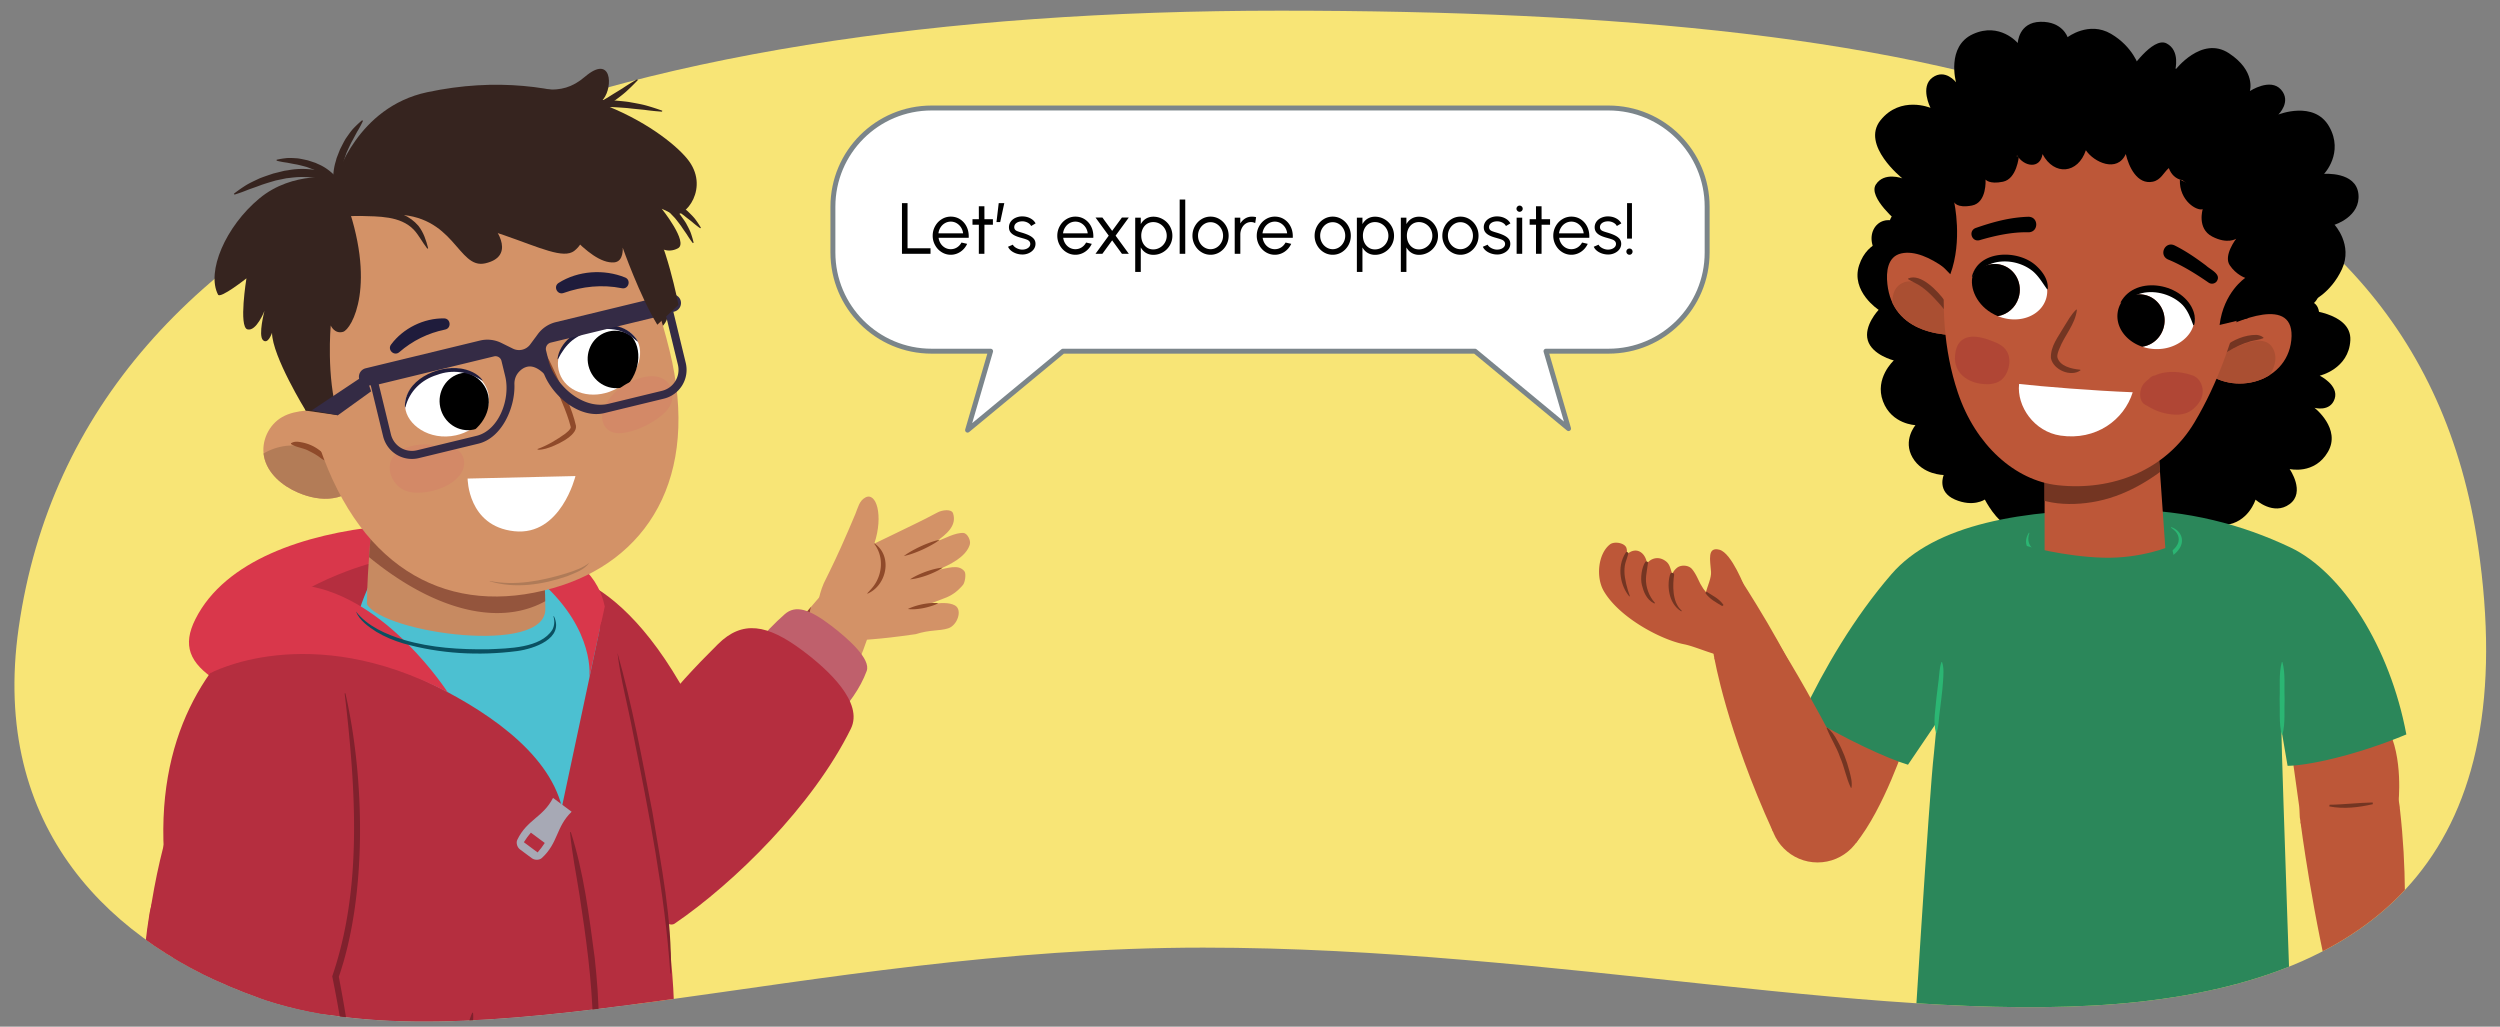 <svg version="1.1" id="Layer_2" xmlns="http://www.w3.org/2000/svg" xmlns:xlink="http://www.w3.org/1999/xlink" x="0" y="0" width="760" height="312.112" xml:space="preserve"><rect width="100%" height="100%" fill="#808080" stroke="none"/><switch><g><defs><path id="SVGID_1_" d="M753.35 166.201c13.277 91.04-28.757 130.09-102.702 138.306-74.2 8.244-177.859-16.432-284.828-16.432-121.852 0-222.958 38.145-287.566 15.063-44.463-15.885-81.29-51.299-72.577-112.288C24.848 56.652 183.391 3.247 389.099 3.247S734.178 34.742 753.35 166.201z"/></defs><use xlink:href="#SVGID_1_" overflow="visible" fill="#f8e576"/><clipPath id="SVGID_00000149360530392878900310000008673797132318027196_"><use xlink:href="#SVGID_1_" overflow="visible"/></clipPath><g clip-path="url(#SVGID_00000149360530392878900310000008673797132318027196_)"><path id="XMLID_581_" d="M638.409 461.269c.791 26.006 0 86.73 0 86.73l18.169 3.711 9.544-5.983 6.478-80.522-34.191-3.936z" fill="#bd5738"/><defs><path id="XMLID_580_" d="M637.753 553.196c.306 2.555.889 7.723 9.589 13.052 1.372 1.448 2.894 2.707 4.096 3.645 4.601 3.592 10.076 6.121 15.82 7.216 8.936 1.703 28.034.385 25.039-13.3-1.365-6.235-7.244-9.331-12.018-11.924-4.143-2.25-7.969-4.246-11.135-7.297-8.932-4.602-18.722 2.906-18.722 2.906s-5.237.583-11.513-6.683c-1.156 2.972-2.044 4.969-1.156 12.385z"/></defs><use xlink:href="#XMLID_580_" overflow="visible" fill="#fbbc77"/><clipPath id="XMLID_00000119105792273938189440000017145017107145383839_"><use xlink:href="#XMLID_580_" overflow="visible"/></clipPath><path d="M639.37 554.947c.743.56 1.492 1.113 2.245 1.659.307.167.536.37.702.593 3.122 2.371 6.215 4.702 9.245 7.27 1.465 1.241 3.096 2.28 4.761 3.272.009-.077.013-.152.025-.23 1.036-6.341 9.038-10.662 14.683-11.851 6.839-1.441 16.318-.204 21.756 4.401.55.466.621 1.275.359 1.934 4.319 3.157 4.893 8.853.191 12.759-6 4.984-14.561 6.68-22.086 5.056-1.453-.314-3.346-.881-5.296-1.684-.747 1.452-2.361 2.464-4.224 1.944-5.208-1.454-10.337-5.681-14.165-9.424-3.839-3.754-8.682-7.887-11.404-12.493-1.114-1.887 1.253-4.664 3.208-3.206z" clip-path="url(#XMLID_00000119105792273938189440000017145017107145383839_)" fill="#ffe3c6"/><path d="M689.471 559.095c-5.251-3.609-12.09-3.102-18.123-2.317-6.184.868-11.721 4.698-15.087 9.956-.042.085-.189.03-.161-.065.386-1.589 1.236-3.061 2.292-4.319 5.456-6.472 14.39-8.098 22.455-7.314 3.151.361 6.913 1.054 8.754 3.945.05.08-.057.175-.13.114z" fill="#ac8151"/><path d="M638.407 554.401c4.574 2.129 8.616 5.225 12.445 8.467 10.082 9.068 24.897 12.792 37.806 8.182 1.385-.47 2.732-1.636 3.299-1.827-1.397 2.086-4.149 3.239-6.541 3.932-12.471 3.251-26.011-.635-35.374-9.336-3.756-3.293-7.774-6.164-11.727-9.272-.079-.056.002-.194.092-.146z" fill="#ac8151"/><path id="XMLID_577_" d="M604.562 464.73c-7.844 24.807-23.62 83.452-23.62 83.452l-18.493-1.377-7.554-8.356 15.697-79.243 33.97 5.524z" fill="#bd5738"/><defs><path id="XMLID_576_" d="M582.348 543.126c-7.976 4.082-12.816 1.33-12.816 1.33s-7.293-11.093-17.077-10.601c-3.856 1.49-8.054 1.723-12.624 2.058-5.267.386-11.725.772-14.732 5.973-6.6 11.416 11.271 20.703 20.266 22.9 5.782 1.412 11.7 1.381 17.074-.004 1.403-.361 3.2-.885 4.906-1.648 9.762-1.263 11.731-5.805 12.721-8.044 2.875-6.496 2.573-8.721 2.282-11.964z"/></defs><use xlink:href="#XMLID_576_" overflow="visible" fill="#fbbc77"/><clipPath id="XMLID_00000119112210918280779920000013756375314423923641_"><use xlink:href="#XMLID_576_" overflow="visible"/></clipPath><path d="M578.044 556.031c-.862.205-1.728.401-2.597.589a1.789 1.789 0 0 0-.833.253c-3.628.878-7.218 1.732-10.812 2.831-1.738.531-3.579.805-5.439 1.021.012-.075.03-.147.039-.224.744-6.313-5.713-13.697-10.777-17.184-6.135-4.224-15.521-7.082-21.971-5.111-.653.2-.941.919-.871 1.64-4.986 1.102-7.09 6.137-3.669 11.742 4.365 7.153 12.074 12.341 19.701 14.014 1.473.323 3.435.597 5.516.676.316 1.661 1.58 3.281 3.501 3.586 5.368.853 11.42-.897 16.098-2.75 4.691-1.857 10.444-3.641 14.3-6.759 1.579-1.277.079-4.85-2.186-4.324z" clip-path="url(#XMLID_00000119112210918280779920000013756375314423923641_)" fill="#ffe3c6"/><path d="M528.999 538.554c5.134-3.282 14.46 1.919 19.073 4.709 4.322 2.771 7.766 6.869 9.805 11.558.641 1.58 1.049 3.289.993 4.992-.002.097-.15.114-.172.018-2.84-10.085-10.713-16.254-20.151-19.846-3.032-1.085-6.25-2.028-9.471-1.275-.086.034-.158-.103-.077-.156z" fill="#ac8151"/><path d="M579.148 556.105c-4.888 1.217-9.714 2.266-14.466 3.835-4.835 1.639-10.03 2.08-15.099 1.662-5.073-.442-10.057-2.041-14.52-4.44-4.39-2.319-9.193-5.19-11.152-10.004-.04-.093.103-.165.155-.078 1.368 2.101 3.223 3.733 5.212 5.171 9.922 7.282 23.161 10.302 35.031 6.495 4.798-1.494 9.759-2.743 14.816-2.814.097-.006.123.153.023.173z" fill="#ac8151"/><path d="M696.671 326.191s4.998 108.04 1.817 138.413c0 0-19.129 14.562-64.911 3.692 0 0-4.458-114.921-5.384-145.84l68.478 3.735z" fill="#1f3557"/><path d="M647.284 320.242s-16.698 118.693-27.317 149.371c0 0-27.548 3.658-60.664-11.604 0 0 19.099-115.045 21.954-135.248l66.027-2.519z" fill="#1f3557"/><path d="m581.257 322.762-.391 1.64-1.645 6.907s39.288 17.707 73.596 12.174c34.308-5.534 44.268-11.621 44.268-11.621v-2.767l-115.828-6.333z" fill="#11263f"/><path d="M579.233 225.864s-6.478 19.909-15.097 30.528l-20.955-25.449 14.148-12.352 21.904 7.273zM729.11 244.288s1.651-14.17-3.424-23.222l-29.17 6.588 2.724 19.541 29.87-2.907z" fill="#bd5738"/><path d="M690.728 72.671c9.023.921 9.704 10.049 2.669 10.932 0 0 11.347.661 11.574 4.857s-4.993 5.603-4.993 5.603 14.978.646 14.524 9.378c-.454 8.732-9.305 10.763-9.305 10.763s5.9 2.926 4.539 7.029c-1.362 4.103-6.127 2.741-6.127 2.741s8.17 6.354 4.085 13.389c-4.085 7.035-11.651 5.22-11.651 5.22s4.916 7.035 0 10.666c-4.916 3.631-10.362-1.362-10.362-1.362s-2.131 7.035-9.305 7.716c-7.173.681-11.694-2.723-11.694-2.723s1.721 4.458-8.838 5.406c-10.559.948-12.265-4.509-12.265-4.509l-5.935-45.151 30.48-42.922 22.604 2.967z"/><path d="M591.127 54.575s-6.665 1.859-7.123 5.103c-.384 2.723.53 4.377.53 4.377s-7.698-1.282-9.583 1.972c-1.821 3.142.329 6.547.329 6.547s-7.466.033-10.101 8.038c-2.635 8.005 5.929 13.578 5.929 13.578s-4.611 4.82-3.294 9.286c1.318 4.466 7.905 6.1 7.905 6.1s-5.929 5.392-3.294 12.419c2.635 7.027 9.882 7.247 9.882 7.247s-3.953 4.611-.878 9.882c3.074 5.27 9.462 5.27 9.462 5.27s-2.178 5.051 3.403 7.466 9.094 0 9.094 0 3.568 7.027 7.603 8.125c4.035 1.098 12.819-1.318 12.819-1.318s1.7 4.6 6.34 3.727c4.64-.873 6.397-6.363 6.397-6.363l9.223-46.456-11.596-46.212-43.047-8.788z"/><g><path d="M574.968 174.589c13.187-15.261 39.946-19.843 70.908-19.663 19.239.112 35.769 4.562 50.38 11.483 15.771 7.47 30.296 30.296 35.276 56.857-15.564 6.505-30.214 9.507-36.107 9.545l-1.895-11.092c.2 12.226 3.555 107.376 3.555 107.376-39.713 11.547-78.286 10.171-115.79-3.32 0 0 5.187-84.805 6.614-96.714l.919-9.572-8.801 12.985c-5.991-1.776-18.955-7.637-31.957-15.538 6.483-13.619 15.492-29.148 26.898-42.347z" fill="#2b875a"/></g><g fill="#bd5738"><circle cx="714.334" cy="246.904" r="15.272"/><path d="M728.21 310.204s5.456-28.477 1.374-64.16l-30.243 3.752s3.679 28.975 10.608 56.112l18.261 4.296z"/></g><g fill="#bd5738"><circle cx="552.544" cy="247.693" r="14.491"/><circle cx="530.481" cy="197.416" r="9.661"/><path d="M521.141 199.895s3.722 22.067 17.897 53.058l26.181-12.278s-11.839-25.058-26.071-47.503l-18.007 6.723z"/></g><g><path d="M562.678 239.52c-1.468-3.023-1.937-6.256-3.297-9.306-1.067-3.176-2.906-5.804-4.105-8.944l.139-.104c1.404 1.038 2.309 2.501 3.123 3.969 1.66 2.93 2.872 6.1 3.71 9.354.397 1.624.886 3.253.602 5.003l-.172.028z" fill="#733522"/></g><g><path d="M708.179 244.635c1.883.01 4.618-.211 6.526-.331 2.182-.146 4.368-.32 6.576-.354l.074.521c-4.326.993-8.833 1.535-13.244.685.001.001.068-.521.068-.521z" fill="#733522"/></g><g><path id="XMLID_17_" d="M703.307 330.737c3.475-.213 4.057-5.402 5.858-7.682 1.801-2.28-2.291-5.184-.675-2.714 2.045 4.104 2.196 8.455 1.398 12.92-.567 3.173-1.854 6.448-.797 9.527.44 1.282.68 2.315 2.015 2.382 2.01.101 3.204-1.929 3.895-3.445 1.825-4 3.242-8.594 3.033-13.477.852 5.858-1.089 12.688-1.63 17.119-.203 1.664 1.137 3.911 2.802 3.939 1.288.021 2.372-.933 3.115-1.979 1.378-1.941 2.015-4.314 2.628-6.633.646-2.445.862-4.65 1.019-7.17 1.143 5.336.796 11.611.796 11.611.012.896.027 1.811.329 2.66.301.849.947 1.634 1.812 1.852.762.192 1.575-.087 2.175-.58.6-.492 1.016-1.175 1.365-1.873.619-1.238 1.027-2.574 1.267-3.944.554.939.932 1.104.932 1.104.673.462 1.628.264 2.223-.272.595-.537.894-1.332 1.082-2.119.685-2.869.141-5.95-.981-8.715-1.122-2.765-3.064-7.416-4.726-9.897-1.231-6.134-1.914-9.626-3.293-15.92 0 0-17.365-18.666-17.407-18.813 0 0-1.883 12.671-2.76 15.479-.877 2.808-5.598 13.018-7.117 16.176-1.518 3.158-1.834 10.676 1.642 10.464z" fill="#bd5738"/><path d="M733.329 342.291c-.476-1.102-.299-2.026-.407-3.021-.104-.978-.211-1.956-.429-2.923-.252-2.065-1.271-3.769-1.259-5.925l.169-.087c1.751 1.425 2.041 3.686 2.617 5.711.255 2.008.807 4.501-.504 6.279l-.187-.034zM725.849 333.506c-.69-.147-.652-.481-.77-.757-.109-.283-.166-.569-.233-.845-.036-.282-.079-.555-.091-.831-.019-.283-.129-.495.317-.971l.176-.07c.662.068.723.417.848.701.132.291.207.592.279.885.041.299.083.59.078.883-.013.299.135.54-.42.962l-.184.043zM718.208 329.694c-.655-.195-.582-.429-.684-.658-.092-.225-.144-.454-.212-.68-.037-.233-.085-.463-.101-.706-.022-.246-.138-.443.321-.889l.176-.069c.644.028.696.31.824.55.134.242.218.503.295.765.047.269.091.539.076.816-.025.273.107.545-.507.856l-.188.015z" fill="#803b26"/></g><g><path d="M518.746 192.11c1.083.135 8.808 30.463 8.808 30.463s21.662-8.984 21.12-10.566c-4.343-12.678-19.677-36.102-19.677-36.102l-10.251 16.205z" fill="#bd5738"/><path d="M524.404 186.17a4.957 4.957 0 0 0-.392-.486c.663.704.671.738.392.486z" fill="#ce7f49"/><path d="M489.437 165.497c1.335-1.038 4.605-.456 5.026 1.17.169.655.154 1.28.092 1.898 1.139-1.077 2.778-1.707 4.284-.654 1.113.78 1.592 2.004 1.887 3.326 1.308-1.649 3.717-2.273 5.869-.472 1.111.931 1.254 2.402 1.744 3.604.013.032.031.065.044.098a4.83 4.83 0 0 1 1.429-1.857c1.187-.957 3.512-.893 4.597.433 1.145 1.398 1.757 2.985 2.545 4.531.085.109.735 1.222.936 1.502.239.308.482.613.726.917a57.454 57.454 0 0 0 3.088 3.573c.252.269 1.88 1.693.64.718.418.327 7.281.535 7.427.875 5.072 2.977 2.79 13.292-.961 14.461-4.32 1.35-12.374-2.887-16.861-3.767-6.971-1.368-19.636-8.043-24.379-16.138-2.497-4.258-1.746-11.416 1.867-14.218z" fill="#bd5738"/><path d="M494.248 167.96c.234-.358.869-.059.76.359-.567 2.168-1.19 2.831-1.18 5.443.01 2.143.868 5.36 1.642 7.428.044.118-.131.153-.208.058-2.462-2.91-4.011-8.706-1.014-13.288zM500.211 170.792c.18-.256.827-.037.787.262-.287 2.284-.607 3.677-.632 4.924-.048 2.407.884 5.253 2.677 7.214.138.154-.049.326-.226.232-2.383-1.244-3.186-3.609-3.692-5.621-.509-2.02-.061-5.378 1.086-7.011zM507.751 174.492c.192-.563 1.282-.385 1.185.245-.421 2.836-.702 8.25 2.26 10.875.115.103-.03.271-.144.205-3.985-2.409-4.345-8.245-3.301-11.325z" fill="#733522"/><path d="M530.481 178.749s-4.027-10.673-7.79-11.635-2.799 3.15-2.536 6.738c.263 3.587-4.635 9.538-.172 12.774s10.15 2.797 10.15 2.797l.348-10.674z" fill="#bd5738"/><g><path d="M518.796 179.898c1.845 1.177 3.917 2.138 5.153 4.023l-.408.333c-.87-.566-1.835-1.057-2.699-1.674-.89-.631-1.764-1.356-2.405-2.297l.359-.385z" fill="#733522"/></g></g><g opacity=".51"><path d="M668.43 343.164c4.052 11.272 14.503 18.709 25.379 22.75l-.087.236c-9.207-.735-18.104-6.094-22.771-14.104-1.558-2.701-2.599-5.709-2.758-8.798l.237-.084z" fill="#fff"/></g><g opacity=".51"><path d="M597.839 338.978c2.984 8.818-11.093 24.875-20.356 22.255l.083-.308c6.895-1.197 13.066-9.277 17.008-14.692 1.419-2.248 2.751-4.331 2.968-7.14l.297-.115z" fill="#fff"/></g><g><path d="M616.933 162.021c-3.267 9.321 18.511 8.702 24.009 8.734 5.994-.376 16.769.604 20.63-4.633 1.338-1.763.851-3.857-.862-5.166-.249-.174-.491-.365-.74-.552l.084-.164c2.842.943 4.245 3.849 2.496 6.513-3.914 5.936-15.197 5.04-21.586 5.515-6.086-.115-22.472.19-24.887-6.518-.428-1.366.039-2.751.69-3.807l.166.078z" fill="#2bb673"/></g><g><path d="M693.858 201.271c.974 3.651.487 7.357.666 11.067-.168 3.71.271 7.411-.665 11.067h-.185c-.937-3.656-.498-7.358-.665-11.067.178-3.71-.309-7.415.665-11.067h.184z" fill="#2bb673"/></g></g><g clip-path="url(#SVGID_00000149360530392878900310000008673797132318027196_)"><path fill="#1f3557" d="m197.769 323.805-.722 92.322-118.931 12.198-3.812-108.257z"/><path d="m203.098 319.445-2.239 18.919s-34.307 24.396-79.287 29.733-55.654-6.861-55.654-6.861l21.347-25.921 115.833-15.87z" fill="#99263a"/><path d="M249.875 180.663s-1.369 1.507-8.392 9.749c-.566 3.49 7.027 12.707 18.903 12.382 3.298-8.093 4.149-11.357 4.149-11.357l-14.66-10.774z" fill="#d39267"/><path d="M246.592 184.441c-1.789 2.244-5.958 6.88-6.621 7.657 1.314 1.765 8.095 11.916 20.416 10.697.413-1.013.635-1.584.635-1.584s-6.862-1.803-12.012-6.786c-.518-.502-4.166-5.619-2.418-9.984z" fill="#96452d"/><path d="M263.07 151.237c-1.868 1.002-2.224 3.04-3.043 5.03-1.033 2.514-3.304 7.72-4.41 10.183-2.259 5.031-5.167 10.824-5.183 10.863-3.411 7.938-3.223 18.886 7.142 17.681 5.692-.663 8.374-.408 20.822-2.213 4.451-1.415 7.067-.89 9.834-1.756 2.835-.886 4.477-5.673 2.048-6.994-3.623-1.971-11.498.922-9.095.084.209-.072 5.44-2.074 5.65-2.15 2.421-.848 4.157-2.086 5.898-4.13.653-.77 1.041-3.437.446-4.172-1.878-2.321-5.167-.811-8.15-.427 3.646-1.487 8.567-3.853 9.778-7.617.433-1.352-.767-3.522-1.908-3.595-2.499-.164-5.779 1.733-8.383 2.684 3.261-2.318 6.41-4.902 5.227-8.623-.474-1.491-3.411-1.014-4.695-.32-5.21 2.813-9.233 4.588-14.577 7.243-1.473.731-3.071 1.459-4.67 2.246 2.842-8.652.562-15.787-2.731-14.017z" fill="#d39267"/><path d="M285.719 164.071s-.645.5-1.645 1.098c-.995.609-2.342 1.321-3.709 1.946-1.369.615-2.758 1.142-3.812 1.461-1.054.328-1.776.446-1.776.446s.642-.499 1.641-1.098c.996-.609 2.345-1.321 3.711-1.944 1.37-.616 2.756-1.138 3.812-1.459 1.053-.33 1.778-.45 1.778-.45zM286.601 172.57s-.608.423-1.53.896a28.676 28.676 0 0 1-3.401 1.474c-1.244.438-2.496.783-3.439.963-.942.189-1.578.21-1.578.21s.607-.423 1.53-.898a28.332 28.332 0 0 1 3.402-1.472c1.242-.438 2.493-.78 3.437-.962.943-.189 1.579-.211 1.579-.211zM285.243 183.397s-.608.32-1.496.634a21.87 21.87 0 0 1-3.215.869c-1.155.213-2.294.326-3.138.328-.844.011-1.393-.093-1.393-.093s.609-.322 1.496-.635a21.63 21.63 0 0 1 3.215-.868c1.155-.214 2.296-.323 3.14-.326.842-.012 1.391.091 1.391.091zM265.858 165.208c5.571 3.852 3.76 12.699-2.116 15.268l-.101-.105c.47-.521.957-1.027 1.413-1.558 3.23-3.741 3.799-9.518.692-13.512.001.001.112-.093.112-.093z" fill="#8f4a2a"/><path id="XMLID_00000183215368539097644610000002754358907071750330_" d="M208.897 211.551c3.848 11.337 12.68 29.349 16.772 40.6-13.135 9.552-19.619 19.095-32.792 28.593-27.399-35.555-36.823-68.043-31.49-106.996 0 .001 23.351-6.476 47.51 37.803z" fill="#b52e3f"/><path d="M230.045 195.821c-3.13 4.353-9.324 11.096-9.701 17.262-.067 1.084 5.142.595 6.267.687 2.724 4.395 5.818 8.931 9.183 13.257.068.088.145.17.22.253.537.835 1.561 1.644 2.446 1.559.741.218 1.355.165 1.548-.238 8.743-4.431 19.505-13.892 23.463-24.615 1.337-3.621-5.526-9.759-10.707-13.72-6.598-5.044-10.887-6.505-14.237-3.523-3.085 2.747-6.057 5.706-8.482 9.078z" fill="#bf606c"/><path d="M198.818 217.613c-7.557 10.09-15.406 38.232-13.321 37.991 3.453 7.942 15.283 27.994 19.572 25.193 18.16-12.392 42.042-35.836 53.592-59.26 3.901-7.911-6.683-17.834-14.929-23.949-10.502-7.788-18.022-9.137-25.472-1.763-6.86 6.79-13.587 13.971-19.442 21.788z" fill="#b52e3f"/><path d="M167.329 186.866c4.168-3.571 5.876-13.621-2.274-21.958-8.151-8.337-87.607-12.642-105.658 23.322-3.962 7.894-1.948 13.294 6.528 18.747 8.477 5.453 101.404-20.111 101.404-20.111z" fill="#d9374b"/><path d="M110.793 174.85c-24.195 7.817-46.017 14.8-49.414 69.149-4.292 68.668 11.218 104.093 11.218 104.093s66.503 15.134 125.171-24.286c-16.215-55.233-9.339-61.491-8.937-113.392.282-36.293-52.334-43.869-78.038-35.564z" fill="#4cc0d1"/><path d="m124.043 218.218 5.507 44.328s-15.335 4.103-27.745 6.977-25.669 3.21-25.669 3.21-15.143-69.383 16.244-88.381 31.663 33.866 31.663 33.866z" fill="#4cc0d1"/><path d="M116.474 170.303s-73.003 14.192-66.409 92.25 10.833 90.476 25.904 89.589 22.136-2.661 22.136-2.661c.767-71.972-1.439-150.734 18.369-179.178z" fill="#b52e3f"/><path d="M179.15 205.921s1.97-14.02-14.399-28.798l1.258-9.873c4.956.476 15.335 5.109 17.839 17.148l-4.698 21.523z" fill="#d9374b"/><path d="M92.605 193.492s69.731 17.765 78.209 51.836l11.974-56.232c6.602-1.606 28.601 123.217 20.31 130.348-8.896 7.652-35.922 30.01-105.946 38.195-23.106 2.702-27.155-150.44-4.547-164.147z" fill="#b52e3f"/><g><path id="XMLID_10_" d="M110.252 218.818c-5.543 12.503-9.215 73.917-14.486 86.537-18.429-2.142-33.549-10.248-51.969-12.465 4.504-51.081 21.734-85.67 56.368-114.268-.001 0 14.613 17.299 10.087 40.196z" fill="#b52e3f"/><path d="M95.85 365.354c-1.119-6.022-1.79-16.46-6.579-21.643-.841-.912-4.553 3.773-5.518 4.628-5.779-1.224-11.966-2.255-18.194-2.895-.126-.013-.255-.014-.383-.018-1.113-.217-2.59-.011-3.219.787-.766.439-1.207.988-1.026 1.465-3.251 10.715-3.946 27.07 1.775 38.808 1.932 3.964 12.419 3.15 19.78 2.004 9.375-1.46 13.968-3.844 14.155-8.965.169-4.716.076-9.505-.791-14.171z" fill="#bf606c"/><path d="M102.538 322.37c-2.356-14.208-4.427-38.714-12.521-51.311-1.422-2.216-6.855 8.394-8.303 10.305-9.282-3.425-19.192-6.435-29.129-8.536-.202-.043-.406-.058-.609-.08-1.786-.615 1.247-14.55.327-12.744-1.172.954-5.763 11.854-6.841 17.606-4.121 24.775-3.644 63.003 6.56 91.039 3.446 9.469 19.995 8.575 31.556 6.602 14.723-2.513 21.777-7.653 21.578-19.626-.182-11.024-.793-22.247-2.618-33.255z" fill="#b52e3f"/></g><g><path d="M105 210.748c5.872 25.769 6.665 61.339-2.084 86.438l.033-.529c3.199 16.742 5.791 33.783 4.804 50.87-.446 5.656-1.336 11.514-4.128 16.534l-.216-.108c2.147-5.238 2.619-10.916 2.909-16.508.519-16.913-1.908-33.839-5.264-50.377l-.057-.267.09-.263c6.988-20.552 7.342-42.678 5.804-64.143a461.457 461.457 0 0 0-2.128-21.6l.237-.047z" fill="#80212d"/></g><g><path d="M187.712 198.477c4.481 15.891 7.464 32.138 10.61 48.333 2.671 16.246 6.035 32.599 5.61 49.143h-.152c-1.69-24.67-6.548-48.975-11.364-73.191-1.49-8.01-3.807-16.433-4.704-24.285z" fill="#80212d"/></g><path d="M136.105 210.468s-18.491-28.798-43.045-32.436c-16.776 2.599-25.357 12.783-29.253 26.676 0 0 30.01-16.52 72.298 5.76z" fill="#d9374b"/><g><path d="m173.775 246.77-5.654-4.204c-3.037 5.919-7.909 6.575-10.862 12.732-.452.942-.018 2.302.805 2.914l3.626 2.696c.824.612 2.25.636 3.022-.068 5.045-4.603 4.27-9.458 9.063-14.07zm-10.344 12.37-4.176-3.104c.771-1.226 1.212-1.798 2.131-2.915l4.222 3.139c-.804 1.202-1.225 1.788-2.177 2.88z" fill="#a7a9b5"/></g><g><path d="M125.298 333.705c1.347-2.483 3.395-4.251 5.218-6.216 4.982-5.264 9.94-10.798 12.33-17.735.226-.617.416-1.249.714-1.894l.241.019c.911 7.667-6.955 15.835-12.021 20.863-1.971 1.869-3.834 3.814-6.311 5.134l-.171-.171z" fill="#80212d"/></g><g><path d="M173.531 252.952c3.969 12.383 5.557 25.449 7.267 38.297.699 6.471 1.217 12.976 1.221 19.512-.043 6.483-.19 13.337-3.157 19.262l-.224-.09c1.503-6.286 1.69-12.72 1.618-19.154-.332-12.912-2.09-25.773-4.06-38.539-.995-6.402-2.318-12.733-2.901-19.236l.236-.052z" fill="#80212d"/></g></g><path d="M572.455 79.336c-7.309-6.566-1.951-15.208 4.792-11.528 0 0-9.516-7.809-6.978-11.727s8.032-1.865 8.032-1.865-12.709-10.105-6.615-17.669c6.094-7.564 15.177-3.763 15.177-3.763s-3.264-6.383.606-9.207c3.87-2.824 7.159 1.431 7.159 1.431s-3.017-10.909 5.153-14.639c8.17-3.73 13.618 2.714 13.618 2.714s.23-6.314 6.908-6.454 8.245 4.675 8.245 4.675 6.457-4.972 13.19-1.023c6.733 3.949 8.475 9.885 8.475 9.885s1.399-5.104 11.274.757 7.81 11.853 7.81 11.853l-24.25 44.38-54.719 19.222-17.877-17.042z"/><path d="M635.032 18.115c6.058-8.307 15.384-3.758 12.228 3.634 0 0 7.131-10.732 11.369-8.556s2.633 8.09 2.633 8.09 8.03-10.545 16.32-5.111 6.382 11.51 6.382 11.51 6.237-4.105 9.475-.427-.818 7.565-.818 7.565 10.89-4.367 15.443 3.652-1.548 14.389-1.548 14.389 9.697-.793 10.443 6.095-7.255 9.367-7.255 9.367 5.67 6.107 2.237 13.519-9.349 9.893-9.349 9.893 5.348.863.243 11.742c-5.106 10.88-11.423 9.431-11.423 9.431l-47.596-19.991-24.605-54.37 15.821-20.432z"/><defs><path id="XMLID_575_" d="m655.92 133.327 2.789 39.713-37.152-.559v-39.154z"/></defs><use xlink:href="#XMLID_575_" overflow="visible" fill="#bd5738"/><clipPath id="XMLID_00000144328465644468729140000009533916774675263889_"><use xlink:href="#XMLID_575_" overflow="visible"/></clipPath><path d="M655.258 133.119c-5.8 3.162-12.149 5.338-19.032 6.188-3.138.387-6.388.462-9.552.291-3.62-.196-7.184-1.291-10.791-1.022-3.574.266-5.338 3.021-4.25 5.326-.344.522-.42 1.171-.021 1.764 4.837 7.186 15.143 8.476 24.265 7.017 10.034-1.605 18.535-6.972 25.503-12.95 3.886-3.334-1.184-9.306-6.122-6.614z" clip-path="url(#XMLID_00000144328465644468729140000009533916774675263889_)" fill="#733522"/><path d="M591.11 90.466c.511-5.967-1.588-12.016-1.83-18.011-.495-12.267 2.055-26.77 9.42-36.861 8.922-12.225 31.765-17.806 46.225-15.922 24.721 3.221 35.843 13.571 43.479 27.174 11.417 20.34-9.427 72.768-23.754 77.643"/><defs><path id="XMLID_574_" d="M673.523 100.833c6.083-3.125 24.516-11.539 23.033 2.613-1.401 13.372-19.15 17.582-28.065 7.801"/></defs><use xlink:href="#XMLID_574_" overflow="visible" fill="#bd5738"/><clipPath id="XMLID_00000097468935545475612670000010423453804795919545_"><use xlink:href="#XMLID_574_" overflow="visible"/></clipPath><path d="M690.87 105.726c-2.348-3.972-8.45-1.452-11.629.068-4.057 1.94-6.958 5.059-9.174 8.926-.577 1.007.213 2.198 1.196 2.481.334.533.818.999 1.491 1.325 4.237 2.051 9.939 1.228 13.871-1.265 3.529-2.238 6.668-7.437 4.245-11.535z" clip-path="url(#XMLID_00000097468935545475612670000010423453804795919545_)" fill="#aa4f32"/><defs><path id="XMLID_573_" d="M601.551 91.017c-4.566-5.256-15.499-15.754-23.537-13.984-4.236.933-4.657 5.613-4.25 9.323 1.615 14.728 16.832 16.9 28.903 14.927"/></defs><use xlink:href="#XMLID_573_" overflow="visible" fill="#bd5738"/><clipPath id="XMLID_00000030457203508291042430000002457619233057696133_"><use xlink:href="#XMLID_573_" overflow="visible"/></clipPath><path d="M591.706 92.905c-2.665-3.246-5.686-5.778-9.716-7.117-2.693-.894-5.592.726-6.367 3.488-.962 3.429.21 6.509 2.271 9.253 2.656 3.536 7.496 8.254 12.146 8.777 2.253.253 3.836-.661 5.02-2.51 2.333-3.643-1.044-9.077-3.354-11.891z" clip-path="url(#XMLID_00000030457203508291042430000002457619233057696133_)" fill="#aa4f32"/><path d="M580.106 84.647c3.828-1.704 9.11 4.013 11.139 6.835.854 1.204 1.801 2.455 1.793 4.142.001.111-.137.18-.224.109-1.333-.904-2.069-2.042-2.999-3.128-2.295-2.552-4.712-5.209-7.838-6.686-.647-.359-1.227-.598-1.889-1.039-.082-.056-.072-.19.018-.233zM673.429 108.705c.363-1.58 1.582-2.42 2.678-3.277 2.825-2.105 6.276-3.659 9.862-3.621.728.052 1.474.288 2.086.776.087.067.06.214-.046.245-1.349.532-2.493.574-3.822.926-2.478.689-4.833 1.844-7.037 3.185-1.136.679-2.019 1.572-3.542 1.94-.102.028-.205-.07-.179-.174z" fill="#733522"/><path d="M599.545 37.226c-6.799 27.387-13.15 55.896-4.356 82.124 5.363 15.994 17.431 26.753 30.404 28.163 16.509 1.795 32.819-4.488 41.544-19.139 14.288-23.993 18.213-52.949 22.239-81.516" fill="#bd5738"/><path d="m592.894 83.37-6.377-6.536 3.726-19.616 10.985-11.42 12.506 1.757s-.602 6.807-4.815 7.686c-4.213.878-5.311-.665-5.311-.665s.477 7.033-4.153 7.911c-4.63.878-5.39-1.033-5.39-1.033s2.64 11.678-1.171 21.916zM662.678 54.575c-.22 6.594 5.332 9.668 6.948 9.009 0 0-1.814 5.874 2.865 8.317 4.68 2.443 7.315.673 7.315.673s-3.953 5.084-1.976 8.038 4.736 3.86 4.736 3.86-6.573 4.317-7.811 14.317l8.51-2.048 4.766-29.864-25.353-12.302z"/><g><path d="M631.372 94.241c-.53 4.411-3.809 7.783-5.311 11.736-.401.908-.709 1.899-.635 2.58.675 2.763 4.331 3.591 6.9 3.825.123-.013.189.16.089.232-2.919 2.067-8.253-.18-8.94-3.754-.144-3.731 2.274-6.489 3.925-9.436 1.174-1.826 2.107-3.688 3.744-5.284.081-.084.238-.019.228.101z" fill="#733522"/></g><g><path d="M648.347 119.246c-2.621 8.449-11.223 14.75-21.962 13.172-8.002-1.176-13.335-8.896-12.582-15.693 7.231.794 22.346 2.05 34.544 2.521z" fill="#fff"/></g><g><path d="M661.054 74.594c3.511 1.749 6.524 3.845 9.59 6.135 1.305 1.261 4.802 2.616 3.197 4.855a1.804 1.804 0 0 1-2.422.335c-3.828-2.639-8.026-5.271-12.289-7.013-2.962-1.29-1.023-5.655 1.924-4.312zM600.589 69.317c5.253-1.829 10.39-3.245 16.049-3.422 3.21.029 3.161 4.766-.056 4.721-4.85-.125-10.061 1.009-14.758 2.39-2.408.677-3.563-2.779-1.235-3.689z"/><path d="M656.538 87.767c-4.709-1.281-9.308.573-11.505 3.923 1.697-1.648 4.075-2.509 6.537-2.114 4.217.676 7.068 4.762 6.367 9.125-.577 3.591-3.379 6.245-6.703 6.698a13.66 13.66 0 0 0 2.172.541c7.47 1.217 13.492-3.724 13.64-8.567.128-4.209-3.344-7.657-10.508-9.606z" fill="#fff"/><path d="M657.938 98.701c.701-4.364-2.15-8.449-6.367-9.125-2.462-.395-4.84.466-6.537 2.114a8.048 8.048 0 0 0-1.235 3.107c-.755 4.557 2.472 8.923 7.437 10.602 3.323-.453 6.126-3.108 6.702-6.698z"/><path d="M644.67 91.89c4.617-8.561 19.423-5.707 22.244 3.041.374 1.255.484 2.599.083 3.864-.04.126-.229.121-.26-.009-.833-2.216-1.616-4.312-3.19-6.034-3.057-3.125-8.1-4.65-12.396-3.641-2.297.562-4.163 1.831-6.293 2.95-.102.063-.242-.06-.188-.171z"/><path d="M613.748 78.835c-7.281-1.455-11.927.079-13.692 3.903a6.44 6.44 0 0 0-.485 1.606c1.797-3.209 5.555-4.858 9.091-3.749 4.075 1.278 6.308 5.733 4.986 9.951-.945 3.014-3.451 5.082-6.291 5.555.351.141.706.277 1.079.393 5.96 1.853 12.024-.65 13.573-5.68 1.549-5.03-2.142-10.755-8.261-11.979z" fill="#fff"/><path d="M613.648 90.546c1.322-4.217-.911-8.672-4.986-9.951-3.536-1.109-7.293.54-9.091 3.749-.713 4.104 2.107 9.481 7.785 11.757 2.841-.473 5.347-2.541 6.292-5.555z"/><g><path d="M622.272 87.88c-1.402-1.949-2.504-3.912-4.305-5.437-4.247-3.463-11.234-4.187-15.6-.611a30.762 30.762 0 0 0-2.676 2.318c-.084.09-.252.004-.226-.118 2.162-8.262 14.507-8.222 19.777-3.017 1.874 1.782 3.459 4.131 3.284 6.809-.009.131-.19.173-.254.056z"/></g></g><path d="M666.68 114.175c-3.288-1.19-7.787-1.755-11.546-.057-.614.094-1.233.388-1.818 1.003l-.176.185c-.409.31-.807.644-1.18 1.031-1.798 1.86-1.819 5.476-.013 6.589 2.814 1.735 5.05 2.705 8.252 3.065 3.056.344 5.922-.252 8.282-3.563 2.336-3.278.78-7.319-1.801-8.253zM610.229 107.041c-1.122-2.141-3.422-2.925-5.256-3.614-3.359-1.26-9.966-2.864-10.639 4.539-.539 5.924 4.514 8.322 8.028 8.736 1.78.21 4.081.205 5.82-1.035 2.357-1.679 3.47-5.908 2.047-8.626z" opacity=".43" fill="#a23131"/><path d="M615.795 165.915s11.693 3.294 23.551 3.623c11.858.329 20.767-3.623 20.767-3.623l2.455 10.376-48.835 3.129 2.062-13.505z" fill="#2b875a"/><path d="M613.253 47.299c2.03 3.36 6.932 4.234 7.681-.453 3.527 6.685 10.782 6 13.169-1.179 2.448 3.676 9.54 6.952 12.136 1.148.9 3.864 3.45 9.399 8.216 8.419 2.45-.504 3.286-2.804 4.865-4.147.676 1.876 2.096 3.367 4.15 3.683l7.47 6.225 19.091 8.3s7.885-24.071-10.375-34.031-65.988-7.055-72.628-3.735c-6.64 3.32-11.205 8.3-12.035 13.696-.83 5.395 1.245 11.62 1.245 11.62l17.015-9.546z"/><g><path d="M590.381 201.271c.619 1.815.423 3.654.331 5.466-.173 3.15-.792 7.598-1.172 10.764-.203 1.784-.25 3.552-.819 5.35l-.185.001c-.956-3.594-.111-7.276.161-10.881l.66-5.351c.221-1.784.219-3.553.839-5.348h.185v-.001z" fill="#2bb673"/></g><g><defs><path id="SVGID_00000111171490930518117230000001628081323447590055_" d="M108.76 130.66c-3.022-5.073-9.89-6.404-15.82-5.839-2.483.237-4.995.732-7.162 1.967-4.085 2.328-6.414 7.358-5.525 11.933 1.006 5.173 5.563 8.999 10.443 11.065 3.326 1.408 7.007 2.204 10.59 1.651 3.583-.553 7.041-2.596 8.734-5.783"/></defs><use xlink:href="#SVGID_00000111171490930518117230000001628081323447590055_" overflow="visible" fill="#d39267"/><clipPath id="SVGID_00000023258197097346603430000017109336854664251276_"><use xlink:href="#SVGID_00000111171490930518117230000001628081323447590055_" overflow="visible"/></clipPath><path d="M80.104 137.88c8.455-5.116 21.098-2.155 25.273 7.092.695 1.54.993 3.202.793 4.76.548 2.794-.793 5.923-3.275 7.418-3.376 2.032-7.564.823-9.664-2.325-1.967-2.95-5.322-4.388-9.459-4.001-7.152.669-9.295-9.539-3.668-12.944z" clip-path="url(#SVGID_00000023258197097346603430000017109336854664251276_)" fill="#b37c57"/><path d="M99.245 140.1c-1.234-.265-1.835-.983-2.671-1.518a20.741 20.741 0 0 0-2.537-1.425c-1.853-1.062-3.799-1.037-5.573-2.184l.007-.227c1.075-.675 2.195-.47 3.253-.272a12.77 12.77 0 0 1 3.112.998 12.59 12.59 0 0 1 2.746 1.775c.809.708 1.725 1.404 1.836 2.704l-.173.149z" fill="#8f4a2a"/><defs><path id="XMLID_15_" d="M113.475 154.226s-1.929 19.137-1.929 29.453c5.012 8.809 54.721 15.725 54.232 1.313 0-11.017-1.648-23.311-1.648-23.311l-50.655-7.455z"/></defs><use xlink:href="#XMLID_15_" overflow="visible" fill="#c78a61"/><clipPath id="XMLID_00000168836292702812254720000014283830838663727013_"><use xlink:href="#XMLID_15_" overflow="visible"/></clipPath><path d="M109.952 151.293c1.568-.733 3.392-.825 5.031-.475a5.48 5.48 0 0 1 3.325.391 333.975 333.975 0 0 0 19.071 7.954c.821-.435 1.84-.694 3.068-.654.647.021 1.292.055 1.937.087 1.213-.925 39.393 16.216 33.038 15.782-15.694 20.119-43.007 13.269-66.96-8.219-4.504-4.04-2.67-14.557 1.49-14.866z" opacity=".74" clip-path="url(#XMLID_00000168836292702812254720000014283830838663727013_)" fill="#824331"/><path d="M129.85 28.035c42.402-9.038 71.572 11.271 78.95 20.097s-.719 18.529-4.173 16.929l-3.454-1.6s8.209 10.248 4.932 12.016c-3.276 1.768-6.061-.443-6.061-.443s2.569 4.459 2.913 20.711-110.016 29.076-110.016 29.076-10.191-16.543-10.244-23.655c0 0-1.207 3.683-2.74 2.242-1.534-1.441.45-8.911.45-8.911s-2.459 6.359-5.18 5.63c-2.721-.729-.309-15.511-.309-15.511s-7.941 6.293-8.637 4.949c-3.595-6.947 2.272-20.681 12.54-29.217s23.413-6.261 23.413-6.261 6.265-21.501 27.616-26.052z" fill="#36241f"/><path d="M97.156 135.861c12.916 37.905 39.898 51.732 70.963 42.927 28.415-8.053 44.983-33.404 35.42-72.26-9.663-39.261-29.98-72.825-71.947-60.931s-47.475 51.996-34.436 90.264z" fill="#d39267"/><path d="M164.642 105.595c1.949 2.715 3.191 5.762 4.592 8.739 2.159 4.948 4.657 9.806 5.861 15.121.433 3.157-6.615 6.244-9.136 6.924-.811.211-1.655.406-2.526.32l-.006-.214c2.978-1.057 5.842-2.809 8.397-4.634.7-.601 1.514-1.165 1.699-1.968-1.278-5.13-3.83-9.961-5.755-14.903-1.22-3.049-2.767-5.955-3.327-9.313l.201-.072z" fill="#8f4a2a"/><path d="M135.318 100.183c-5.212 1.072-9.913 3.385-13.933 6.872-1.528 1.332-3.699-.668-2.518-2.295 3.692-4.974 9.967-8.074 16.162-7.971 2.027.063 2.26 3.002.289 3.394zM189.068 87.626c-6.005-1.2-12.027-.584-17.781 1.453-1.896.641-3.152-1.982-1.486-3.061 5.917-3.758 13.812-4.28 20.269-1.648 1.885.803.993 3.656-1.002 3.256z" fill="#1f1c3c"/><defs><path id="XMLID_14_" d="M134.09 112.642c-7.721 2.561-11.313 6.54-10.921 11.138.451 5.289 7.335 10.335 15.434 8.556 6.679-1.466 11.096-7.136 9.845-12.765s-7.869-9.081-14.358-6.929z"/></defs><use xlink:href="#XMLID_14_" overflow="visible" fill="#fff"/><clipPath id="XMLID_00000118370005107554990650000000301072808167269273_"><use xlink:href="#XMLID_14_" overflow="visible"/></clipPath><ellipse transform="rotate(-12.463 142.093 122.014)" cx="142.116" cy="122.029" rx="8.473" ry="8.767" clip-path="url(#XMLID_00000118370005107554990650000000301072808167269273_)"/><path d="M146.597 115.694c-4.127-2.703-9.128-3.48-13.753-1.721-4.746 1.44-8.346 4.951-9.599 9.809-.008.082-.149.083-.151-.005-.257-8.178 9.848-12.81 16.966-11.753 2.523.403 5.108 1.458 6.646 3.565.049.069-.041.159-.109.105z" fill="#1f1c3c"/><g><defs><path id="XMLID_13_" d="M178.675 100.006c7.916-1.871 13.062-.368 15.141 3.751 2.391 4.739-.821 12.646-8.65 15.382-6.455 2.256-13.19-.253-15.079-5.702-1.888-5.448 1.934-11.858 8.588-13.431z"/></defs><use xlink:href="#XMLID_13_" overflow="visible" fill="#fff"/><clipPath id="XMLID_00000030449411992073430520000008631309487164181406_"><use xlink:href="#XMLID_13_" overflow="visible"/></clipPath><ellipse transform="rotate(-19.183 187.184 109.274)" cx="187.154" cy="109.264" rx="8.473" ry="8.767" clip-path="url(#XMLID_00000030449411992073430520000008631309487164181406_)"/></g><g><path d="M169.481 109.135c1.246-10.076 19.228-14.548 24.397-5.42.037.077-.069.149-.126.084-1.849-1.635-3.89-2.924-6.21-3.484-4.586-.947-9.853.264-13.565 3.15-1.864 1.51-3.22 3.504-4.348 5.702-.023.078-.161.055-.148-.032z" fill="#1f1c3c"/></g><path d="m174.938 144.721-32.782.762s0 14.485 14.176 16.01c14.176 1.525 18.606-16.772 18.606-16.772z" fill="#fff"/><path d="M124.059 149.43c5.04 1.311 14.073-1.175 16.499-6.273 1.108-2.327.535-5.31-1.867-6.6-1.685-.905-3.847-1.012-5.912-.906-3.738-1.121-7.998-.45-11.32 1.452-5.393 3.088-2.85 10.908 2.6 12.327zM183.476 124.437c1.288-3.518 4.472-6.491 7.77-8.148 3.182-1.599 7.86-3.042 11.021-.673 1.811 1.358 2.436 3.605 2.082 5.778-.281 1.723-1.276 3.134-2.524 4.284a9.887 9.887 0 0 1-.261.24l-.066.058c-.11.097-.218.196-.333.289-3.166 2.57-7.109 4.525-11.136 5.256-1.974.358-4.066.259-5.583-1.226-1.56-1.525-1.686-3.903-.97-5.858z" fill="#d38967"/><g><path d="M168.403 187.356c3.212 6.788-6.122 9.89-11.192 10.57-11.582 1.503-23.471.84-34.715-2.353-2.802-.846-5.534-1.981-8.064-3.487-2.41-1.553-5.159-3.497-6.227-6.186 3.552 4.511 9.184 6.959 14.61 8.622 8.267 2.443 17.036 2.96 25.633 2.854 6.055-.256 15.922-.301 19.474-5.937.627-1.178.746-2.654.338-4.019-.034-.085.104-.142.143-.064z" fill="#0a5061"/></g><g fill="#36241f"><path d="M155.08 36.937c1.789 1.131 3.532 1.62 5.391 1.943.916.181 1.843.228 2.765.306.919-.027 1.85.037 2.759-.077 3.651-.31 7.221-1.216 10.5-2.688l1.248-.511 1.198-.607 2.393-1.214c1.529-.915 3.075-1.808 4.553-2.793 1.428-1.057 2.882-2.079 4.218-3.242a65.573 65.573 0 0 0 3.802-3.709l-.203-.245a66.526 66.526 0 0 0-4.478 2.767c-1.476.925-2.973 1.8-4.42 2.746a165.4 165.4 0 0 1-4.497 2.549l-2.33 1.091-1.163.546-1.2.446c-3.169 1.261-6.475 2.139-9.805 2.4-.832.106-1.661.034-2.492.066-.82-.053-1.655-.07-2.46-.211-.402-.073-.812-.124-1.209-.213l-1.178-.31c-.732-.254-1.578-.546-2.119-.876l-1.273 1.836z"/><path d="M161.037 38.78c1.092-1.703 2.429-2.838 3.945-3.877.737-.53 1.544-.951 2.332-1.396.833-.354 1.635-.79 2.497-1.066a33.437 33.437 0 0 1 10.577-2.001l1.343-.074 1.341.029 2.68.06c1.775.158 3.554.289 5.314.528 1.747.321 3.502.601 5.215 1.049a68.618 68.618 0 0 1 5.053 1.621l-.072.293a69.728 69.728 0 0 1-5.235-.536c-1.731-.188-3.459-.325-5.173-.542a172.286 172.286 0 0 0-5.154-.341l-2.568.02-1.283.009-1.27.11c-3.393.218-6.737.821-9.827 1.963-.79.25-1.498.652-2.254.965-.709.382-1.446.739-2.102 1.19-.326.228-.669.44-.984.678l-.913.749c-.54.518-1.165 1.115-1.5 1.62l-1.962-1.051zM190.252 58.592c1.718-.395 3.117-.388 4.52-.254.701.053 1.349.193 2.008.312.61.186 1.268.316 1.832.556 2.331.869 4.34 2.105 5.897 3.65l.615.557.538.609 1.074 1.217c.624.867 1.269 1.722 1.826 2.625.491.939 1.016 1.861 1.398 2.85a27.9 27.9 0 0 1 .907 3.073l-.248.119a27.6 27.6 0 0 1-1.787-2.594c-.583-.863-1.203-1.699-1.757-2.57a69.294 69.294 0 0 0-1.898-2.458l-1.087-1.127-.542-.563-.611-.506c-1.578-1.39-3.42-2.559-5.556-3.338-.515-.221-1.109-.327-1.656-.5-.579-.117-1.151-.259-1.76-.317-.305-.027-.605-.069-.914-.086l-.936-.018c-.609.028-1.313.06-1.827.172l-.036-1.409z"/><path d="M188.86 60.861c1.522-.89 2.86-1.301 4.239-1.591.685-.159 1.345-.219 2.01-.301.637-.004 1.305-.076 1.915-.016 2.485.134 4.77.715 6.717 1.725l.753.348.695.42 1.388.841c.854.642 1.725 1.266 2.526 1.96.749.75 1.525 1.473 2.185 2.304a27.945 27.945 0 0 1 1.783 2.663l-.201.188c-.876-.61-1.7-1.257-2.48-1.943-.814-.65-1.655-1.263-2.444-1.929-.83-.618-1.688-1.2-2.545-1.78l-1.373-.751-.685-.376-.734-.3c-1.92-.856-4.028-1.422-6.299-1.528-.558-.057-1.156.019-1.73.017-.587.061-1.176.096-1.774.223-.299.065-.598.114-.898.191l-.899.262c-.573.208-1.235.449-1.693.709l-.456-1.336zM106.383 62.079c-.338-1.886-.914-3.272-1.608-4.603-.333-.672-.725-1.251-1.103-1.851-.418-.52-.805-1.115-1.254-1.565-1.744-1.917-3.691-3.347-5.736-4.187l-.759-.356-.775-.256-1.55-.51c-1.046-.223-2.091-.473-3.142-.615-1.058-.059-2.114-.159-3.174-.087a25.724 25.724 0 0 0-3.178.503l-.008.3c1.037.265 2.068.459 3.098.589 1.026.185 2.042.418 3.064.571 1.013.221 2.017.491 3.019.762l1.472.565.735.281.711.376a17.182 17.182 0 0 1 5.312 3.991c.411.411.75.951 1.131 1.416.342.521.705 1.024 1.006 1.602.149.29.31.569.45.868l.397.921c.222.617.48 1.33.587 1.892l1.305-.607z"/><path d="M106.427 56.819c-1.456-1.557-2.936-2.483-4.534-3.278-.785-.413-1.594-.699-2.395-1.014-.809-.213-1.619-.517-2.427-.643-3.234-.65-6.455-.703-9.478-.135l-1.146.169-1.112.274-2.22.55c-1.433.486-2.878.946-4.273 1.513-1.358.649-2.735 1.258-4.024 2.033a46.597 46.597 0 0 0-3.706 2.592l.154.289a46.674 46.674 0 0 0 4.204-1.507c1.387-.509 2.787-.965 4.151-1.502 1.389-.466 2.796-.88 4.199-1.292l2.153-.447 1.075-.224 1.097-.119c2.905-.393 5.893-.381 8.84.232.74.114 1.46.399 2.192.584.714.264 1.444.498 2.137.844.345.175.699.331 1.039.52l1.002.605c.616.435 1.329.937 1.771 1.397l1.301-1.441z"/><path d="m104.722 48.254-.295.868-.197.911c-.597 2.395-.818 4.953-.468 7.614.044.577.206 1.17.327 1.757-.638.312-1.276.625-1.908.949-.101-.322-.198-.643-.298-.965-.138-.74-.362-1.503-.418-2.224-.362-2.915-.162-5.682.61-8.138l.248-.941.345-.888.692-1.773c.57-1.114 1.116-2.245 1.759-3.308.718-1.013 1.4-2.052 2.231-2.977a32.399 32.399 0 0 1 2.734-2.577l.261.198a31.921 31.921 0 0 1-1.749 3.251c-.588 1.07-1.128 2.163-1.74 3.207a78.373 78.373 0 0 0-1.545 3.296l-.589 1.74z"/></g><path d="M104.62 65.021c1.84.592 3.799.702 5.722.511 35.271-3.502 57.751 15.872 64.259 10.711 6.625-5.254-.902-13.041-.902-13.041s3.637 8.139 15.188 3.046c6.843-3.017 6.983-11.19 6.983-11.19s-15.498-14.961-27.056-16.562c-11.557-1.601-48.647.258-61.294 11.37-11.545 10.147-7.009 13.833-2.9 15.155z" fill="#36241f"/><g><path d="M129.904 75.601c-1.528-1.964-2.601-4.166-4.129-5.778-4.084-4.244-10.733-4.003-16.26-4.175-1.196.018-2.394.053-3.593.049l-.114-2.056c7.127-.368 16.203-.986 21.365 4.982 1.648 2.097 2.365 4.492 2.993 6.848l-.262.13z" fill="#36241f"/></g><path d="M119.275 65.204c19.076-.187 19.801 16.78 28.252 14.846 8.451-1.934 5.055-9.278-.592-14.831-5.647-5.553-12.966-5.324-15.651-5.025s-12.009 5.01-12.009 5.01z" fill="#36241f"/><g><path d="M179.179 171.042c-1.54 2.246-4.408 3.135-6.809 4.145-7.44 2.572-15.835 3.853-23.496 1.517l.027-.1c7.748 1.572 15.741-.021 23.193-2.29 2.447-.773 5.187-1.685 7.085-3.272z" fill="#af7b58"/></g><g><path d="M109.224 115.343c.416 1.395 1.941 2.147 3.355 1.803l.12-.029 3.766 15.515a9.01 9.01 0 0 0 10.88 6.631l18.091-4.39c7.126-1.729 11.2-10.955 10.947-18.014-.047-1.316.357-2.619 1.209-3.623.671-.791 1.542-1.469 2.65-1.737 1.799-.436 3.551.672 4.805 1.814.202.184.35.416.455.668 2.834 6.759 10.896 13.379 18.241 11.597l18.091-4.39a9.01 9.01 0 0 0 6.631-10.88L204.7 94.792l.268-.065a2.687 2.687 0 0 0 1.94-3.385c-.416-1.395-1.941-2.147-3.355-1.803l-34.585 8.393a9.606 9.606 0 0 0-5.46 3.631l-2.321 3.142a4.235 4.235 0 0 1-2.402 1.597c-.962.233-1.98.12-2.867-.318l-3.504-1.731a9.593 9.593 0 0 0-6.515-.722l-34.732 8.428a2.687 2.687 0 0 0-1.943 3.384zm58.21-11.189 1.357-.329 33.601-8.154 3.693 15.214a6.56 6.56 0 0 1-4.828 7.922l-16.194 3.93c-7.89 1.915-16.496-5.635-18.41-13.525l-.655-2.7a1.951 1.951 0 0 1 1.436-2.358zm-17.254 4.187a1.881 1.881 0 0 1 2.272 1.385l1.132 4.666c1.66 6.842-1.883 16.44-8.726 18.101l-18.091 4.39a6.56 6.56 0 0 1-7.922-4.828l-3.693-15.214 33.602-8.154 1.426-.346z" fill="#342b45"/></g><path d="M104.668 59.648c10.184 26.902 2.226 40.494-.382 41.233-2.608.739-3.742-1.94-3.742-1.94s-1.415 15.717 2.176 27.297l-9.78-1.416S81.268 86.42 87.811 72.449c6.544-13.973 16.857-12.801 16.857-12.801zM148.475 25.908c15.786.073 21.309 4.265 29.395-2.616s8.554 3.023 5.558 6.838c-2.995 3.814-7.097 7.258-17.758 7.77-10.66.512-17.195-11.992-17.195-11.992zM167.289 63.687s11.432 16.828 19.45 16.076c2.95-.277 2.561-4.477 2.561-4.477s5.217 14.805 10.528 23.429l6.421-6.008s-3.717-19.67-9.397-27.542-29.563-1.478-29.563-1.478z" fill="#36241f"/><path fill="#342b45" d="m94.791 124.734 16.295-10.863 1.729 5.097-10.095 7.269z"/></g><g><path d="M488.972 32.832H283.204c-16.569 0-30 13.432-30 30v13.929c0 16.569 13.431 30 30 30h17.94l-7 24 29-24h125.264l28.433 23.531-6.863-23.531h18.994c16.569 0 30-13.431 30-30V62.832c0-16.568-13.431-30-30-30z" fill="#fff" stroke="#7b858a" stroke-width="1.5" stroke-linecap="round" stroke-linejoin="round" stroke-miterlimit="10"/><path d="M274.198 61.76h1.694v13.708h6.985v1.694h-8.68V61.76zM286.287 76.668c-.847-.517-1.507-1.221-2.002-2.112a5.816 5.816 0 0 1-.748-2.894c0-1.056.253-2.024.748-2.915s1.155-1.595 2.002-2.112a5.125 5.125 0 0 1 2.751-.781c1.033 0 1.969.264 2.794.781a5.54 5.54 0 0 1 1.958 2.156c.474.913.704 1.925.704 3.036 0 .209 0 .363-.011.462h-9.153c.176 1.309.892 2.409 1.958 3.014a3.572 3.572 0 0 0 1.75.451c1.375 0 2.552-.748 3.256-2.024l1.717.396c-.881 1.958-2.806 3.323-4.973 3.323a5.125 5.125 0 0 1-2.751-.781zm6.491-5.732a4.037 4.037 0 0 0-1.958-3.08 3.502 3.502 0 0 0-1.782-.484c-1.276 0-2.421.671-3.114 1.76a4.13 4.13 0 0 0-.638 1.804h7.492zM299.268 68.328l-.011 8.834h-1.694l.011-8.834h-1.937v-1.694h1.937l-.011-3.928h1.694l.011 3.928h2.574v1.694h-2.574zM303.611 61.76h1.694l-1.243 5.743h-1.133l.682-5.743zM307.406 76.238c-.451-.363-.77-.77-.957-1.232l1.464-.627c.318.77 1.693 1.507 2.838 1.507.848 0 1.661-.286 2.112-.814.231-.264.341-.572.341-.924 0-.671-.473-1.089-1.078-1.32a12.862 12.862 0 0 0-1.231-.396l-.221-.066c-1.716-.451-2.816-.924-3.465-1.749-.319-.407-.484-.924-.484-1.529 0-1.309.813-2.354 2.046-2.894a4.812 4.812 0 0 1 1.991-.407c.892 0 1.705.187 2.442.572.737.385 1.276.902 1.617 1.551l-1.364.803c-.187-.418-.539-.759-1.056-1.034a3.46 3.46 0 0 0-1.596-.396c-1.375 0-2.475.66-2.475 1.771 0 .627.362.99.891 1.199.265.11.639.242 1.133.385l.628.187c1.584.517 2.651 1.001 3.312 1.804.33.407.495.902.495 1.474v.033c0 1.243-.804 2.266-2.024 2.816a4.543 4.543 0 0 1-1.959.418c-1.244.002-2.508-.416-3.4-1.132zM324.171 76.668c-.848-.517-1.508-1.221-2.003-2.112a5.816 5.816 0 0 1-.748-2.894c0-1.056.253-2.024.748-2.915s1.155-1.595 2.003-2.112a5.124 5.124 0 0 1 2.75-.781c1.034 0 1.97.264 2.794.781a5.55 5.55 0 0 1 1.959 2.156c.473.913.704 1.925.704 3.036 0 .209 0 .363-.012.462h-9.153c.177 1.309.892 2.409 1.959 3.014a3.57 3.57 0 0 0 1.749.451c1.375 0 2.553-.748 3.257-2.024l1.716.396c-.88 1.958-2.806 3.323-4.973 3.323a5.124 5.124 0 0 1-2.75-.781zm6.49-5.732a4.035 4.035 0 0 0-1.958-3.08 3.5 3.5 0 0 0-1.782-.484c-1.276 0-2.42.671-3.113 1.76a4.118 4.118 0 0 0-.639 1.804h7.492zM337.052 71.64l-4.004-5.5h2.09l2.959 4.048 2.96-4.048h2.09l-4.004 5.5 4.026 5.523h-2.091l-2.981-4.093-2.981 4.093h-2.09l4.026-5.523zM345.104 66.161h1.694v1.969c.78-1.397 2.112-2.255 3.817-2.255 1.045 0 2.013.264 2.904.781a5.774 5.774 0 0 1 2.112 2.101 5.68 5.68 0 0 1 .77 2.904 5.698 5.698 0 0 1-.77 2.916 5.736 5.736 0 0 1-2.112 2.112 5.694 5.694 0 0 1-2.904.781c-1.705 0-3.037-.858-3.817-2.255v7.448h-1.694V66.161zm2.288 3.4a4.86 4.86 0 0 0-.451 2.101c0 1.529.627 2.861 1.738 3.598.55.374 1.188.561 1.914.561a3.91 3.91 0 0 0 2.035-.561 4.096 4.096 0 0 0 1.496-1.507 4.022 4.022 0 0 0 .562-2.09 4.148 4.148 0 0 0-2.035-3.586 3.962 3.962 0 0 0-2.058-.561c-1.452-.002-2.597.779-3.201 2.045zM358.622 60.66h1.694v16.491h-1.694V60.66zM365.256 76.668c-.847-.517-1.507-1.221-2.002-2.112a5.816 5.816 0 0 1-.748-2.894c0-1.056.253-2.024.748-2.915s1.155-1.595 2.002-2.112a5.125 5.125 0 0 1 2.751-.781c1.001 0 1.914.264 2.761.781a5.689 5.689 0 0 1 2.003 2.112c.494.891.736 1.859.736 2.915 0 1.045-.242 2.014-.736 2.894a5.689 5.689 0 0 1-2.003 2.112 5.189 5.189 0 0 1-2.761.781 5.125 5.125 0 0 1-2.751-.781zm4.676-1.475c.583-.374 1.034-.88 1.375-1.507s.506-1.298.506-2.024a4.21 4.21 0 0 0-.506-2.046c-.341-.627-.803-1.133-1.386-1.507s-1.222-.561-1.914-.561c-.704 0-1.343.187-1.926.561s-1.034.88-1.375 1.507a4.21 4.21 0 0 0-.506 2.046c0 .749.176 1.43.517 2.058a3.946 3.946 0 0 0 1.397 1.485c.583.363 1.21.55 1.893.55a3.493 3.493 0 0 0 1.925-.562zM381.58 67.822a2.725 2.725 0 0 0-1.265-.319c-1.232 0-2.267.726-2.827 1.903a4.334 4.334 0 0 0-.43 1.925v5.831h-1.705v-10.99h1.694v1.75c.836-1.309 2.058-2.058 3.499-2.058.539 0 .968.055 1.309.165l-.275 1.793zM384.803 76.668c-.847-.517-1.507-1.221-2.002-2.112a5.816 5.816 0 0 1-.748-2.894c0-1.056.253-2.024.748-2.915s1.155-1.595 2.002-2.112a5.125 5.125 0 0 1 2.751-.781c1.033 0 1.969.264 2.794.781a5.54 5.54 0 0 1 1.958 2.156c.474.913.704 1.925.704 3.036 0 .209 0 .363-.011.462h-9.153c.176 1.309.892 2.409 1.958 3.014a3.572 3.572 0 0 0 1.75.451c1.375 0 2.552-.748 3.256-2.024l1.717.396c-.881 1.958-2.806 3.323-4.973 3.323a5.125 5.125 0 0 1-2.751-.781zm6.491-5.732a4.037 4.037 0 0 0-1.958-3.08 3.502 3.502 0 0 0-1.782-.484c-1.276 0-2.421.671-3.114 1.76a4.13 4.13 0 0 0-.638 1.804h7.492zM402.392 76.668c-.847-.517-1.507-1.221-2.002-2.112a5.816 5.816 0 0 1-.748-2.894c0-1.056.253-2.024.748-2.915s1.155-1.595 2.002-2.112a5.125 5.125 0 0 1 2.751-.781c1.001 0 1.914.264 2.761.781a5.689 5.689 0 0 1 2.003 2.112c.494.891.736 1.859.736 2.915 0 1.045-.242 2.014-.736 2.894a5.689 5.689 0 0 1-2.003 2.112 5.189 5.189 0 0 1-2.761.781 5.125 5.125 0 0 1-2.751-.781zm4.675-1.475c.583-.374 1.034-.88 1.375-1.507s.506-1.298.506-2.024a4.21 4.21 0 0 0-.506-2.046c-.341-.627-.803-1.133-1.386-1.507s-1.222-.561-1.914-.561c-.704 0-1.343.187-1.926.561s-1.034.88-1.375 1.507a4.21 4.21 0 0 0-.506 2.046c0 .749.176 1.43.517 2.058a3.946 3.946 0 0 0 1.397 1.485c.583.363 1.21.55 1.893.55a3.491 3.491 0 0 0 1.925-.562zM412.489 66.161h1.694v1.969c.781-1.397 2.112-2.255 3.817-2.255 1.045 0 2.014.264 2.904.781a5.76 5.76 0 0 1 2.112 2.101c.518.891.771 1.859.771 2.904a5.69 5.69 0 0 1-.771 2.916 5.721 5.721 0 0 1-2.112 2.112 5.691 5.691 0 0 1-2.904.781c-1.705 0-3.036-.858-3.817-2.255v7.448h-1.694V66.161zm2.288 3.4a4.86 4.86 0 0 0-.451 2.101c0 1.529.628 2.861 1.738 3.598.551.374 1.188.561 1.915.561.726 0 1.408-.187 2.035-.561a4.096 4.096 0 0 0 1.496-1.507 4.021 4.021 0 0 0 .561-2.09 4.15 4.15 0 0 0-2.035-3.586 3.96 3.96 0 0 0-2.057-.561c-1.452-.002-2.596.779-3.202 2.045zM425.854 66.161h1.694v1.969c.781-1.397 2.112-2.255 3.817-2.255 1.045 0 2.014.264 2.904.781a5.76 5.76 0 0 1 2.112 2.101c.518.891.771 1.859.771 2.904a5.69 5.69 0 0 1-.771 2.916 5.721 5.721 0 0 1-2.112 2.112 5.691 5.691 0 0 1-2.904.781c-1.705 0-3.036-.858-3.817-2.255v7.448h-1.694V66.161zm2.289 3.4a4.86 4.86 0 0 0-.451 2.101c0 1.529.628 2.861 1.738 3.598.551.374 1.188.561 1.915.561.726 0 1.408-.187 2.035-.561a4.096 4.096 0 0 0 1.496-1.507 4.021 4.021 0 0 0 .561-2.09 4.15 4.15 0 0 0-2.035-3.586 3.96 3.96 0 0 0-2.057-.561c-1.452-.002-2.597.779-3.202 2.045zM441.222 76.668c-.847-.517-1.507-1.221-2.002-2.112a5.816 5.816 0 0 1-.748-2.894c0-1.056.253-2.024.748-2.915s1.155-1.595 2.002-2.112a5.125 5.125 0 0 1 2.751-.781c1.001 0 1.914.264 2.761.781a5.689 5.689 0 0 1 2.003 2.112c.494.891.736 1.859.736 2.915 0 1.045-.242 2.014-.736 2.894a5.689 5.689 0 0 1-2.003 2.112 5.189 5.189 0 0 1-2.761.781 5.125 5.125 0 0 1-2.751-.781zm4.675-1.475c.583-.374 1.034-.88 1.375-1.507s.506-1.298.506-2.024a4.21 4.21 0 0 0-.506-2.046c-.341-.627-.803-1.133-1.386-1.507s-1.222-.561-1.914-.561c-.704 0-1.343.187-1.926.561s-1.034.88-1.375 1.507a4.21 4.21 0 0 0-.506 2.046c0 .749.176 1.43.517 2.058a3.946 3.946 0 0 0 1.397 1.485c.583.363 1.21.55 1.893.55a3.491 3.491 0 0 0 1.925-.562zM451.748 76.238c-.451-.363-.77-.77-.957-1.232l1.464-.627c.318.77 1.693 1.507 2.838 1.507.848 0 1.661-.286 2.112-.814.231-.264.341-.572.341-.924 0-.671-.473-1.089-1.078-1.32a12.862 12.862 0 0 0-1.231-.396l-.221-.066c-1.716-.451-2.816-.924-3.465-1.749-.319-.407-.484-.924-.484-1.529 0-1.309.813-2.354 2.046-2.894a4.812 4.812 0 0 1 1.991-.407c.892 0 1.705.187 2.442.572.737.385 1.276.902 1.617 1.551l-1.364.803c-.187-.418-.539-.759-1.056-1.034a3.46 3.46 0 0 0-1.596-.396c-1.375 0-2.475.66-2.475 1.771 0 .627.362.99.891 1.199.265.11.639.242 1.133.385l.628.187c1.584.517 2.651 1.001 3.312 1.804.33.407.495.902.495 1.474v.033c0 1.243-.804 2.266-2.024 2.816a4.543 4.543 0 0 1-1.959.418c-1.244.002-2.508-.416-3.4-1.132zM461.297 64.104c-.188-.187-.286-.396-.286-.649s.099-.484.286-.671a.907.907 0 0 1 .659-.286c.254 0 .484.099.672.286.187.187.274.418.274.671s-.088.462-.274.649a.935.935 0 0 1-.672.286.905.905 0 0 1-.659-.286zm1.452 2.057v11.001h-1.694V66.161h1.694zM468.645 68.328l-.011 8.834h-1.694l.011-8.834h-1.936v-1.694h1.936l-.011-3.928h1.694l.011 3.928h2.574v1.694h-2.574zM474.947 76.668c-.847-.517-1.507-1.221-2.002-2.112a5.816 5.816 0 0 1-.748-2.894c0-1.056.253-2.024.748-2.915s1.155-1.595 2.002-2.112a5.125 5.125 0 0 1 2.751-.781c1.033 0 1.969.264 2.794.781a5.54 5.54 0 0 1 1.958 2.156c.474.913.704 1.925.704 3.036 0 .209 0 .363-.011.462h-9.153c.176 1.309.892 2.409 1.958 3.014a3.572 3.572 0 0 0 1.75.451c1.375 0 2.552-.748 3.256-2.024l1.717.396c-.881 1.958-2.806 3.323-4.973 3.323a5.125 5.125 0 0 1-2.751-.781zm6.491-5.732a4.037 4.037 0 0 0-1.958-3.08 3.502 3.502 0 0 0-1.782-.484c-1.276 0-2.421.671-3.114 1.76a4.13 4.13 0 0 0-.638 1.804h7.492zM485.463 76.238c-.451-.363-.77-.77-.957-1.232l1.464-.627c.318.77 1.693 1.507 2.838 1.507.848 0 1.661-.286 2.112-.814.231-.264.341-.572.341-.924 0-.671-.473-1.089-1.078-1.32a12.862 12.862 0 0 0-1.231-.396l-.221-.066c-1.716-.451-2.816-.924-3.465-1.749-.319-.407-.484-.924-.484-1.529 0-1.309.813-2.354 2.046-2.894a4.812 4.812 0 0 1 1.991-.407c.892 0 1.705.187 2.442.572.737.385 1.276.902 1.617 1.551l-1.364.803c-.187-.418-.539-.759-1.056-1.034a3.46 3.46 0 0 0-1.596-.396c-1.375 0-2.475.66-2.475 1.771 0 .627.362.99.891 1.199.265.11.639.242 1.133.385l.628.187c1.584.517 2.651 1.001 3.312 1.804.33.407.495.902.495 1.474v.033c0 1.243-.804 2.266-2.024 2.816a4.543 4.543 0 0 1-1.959.418c-1.244.002-2.509-.416-3.4-1.132zM494.417 76.48c0-.517.418-.924.957-.924.518 0 .924.407.924.924 0 .539-.406.968-.924.968a.952.952 0 0 1-.957-.968zm.209-14.72h1.485v10.782h-1.485V61.76z"/></g></g></switch></svg>